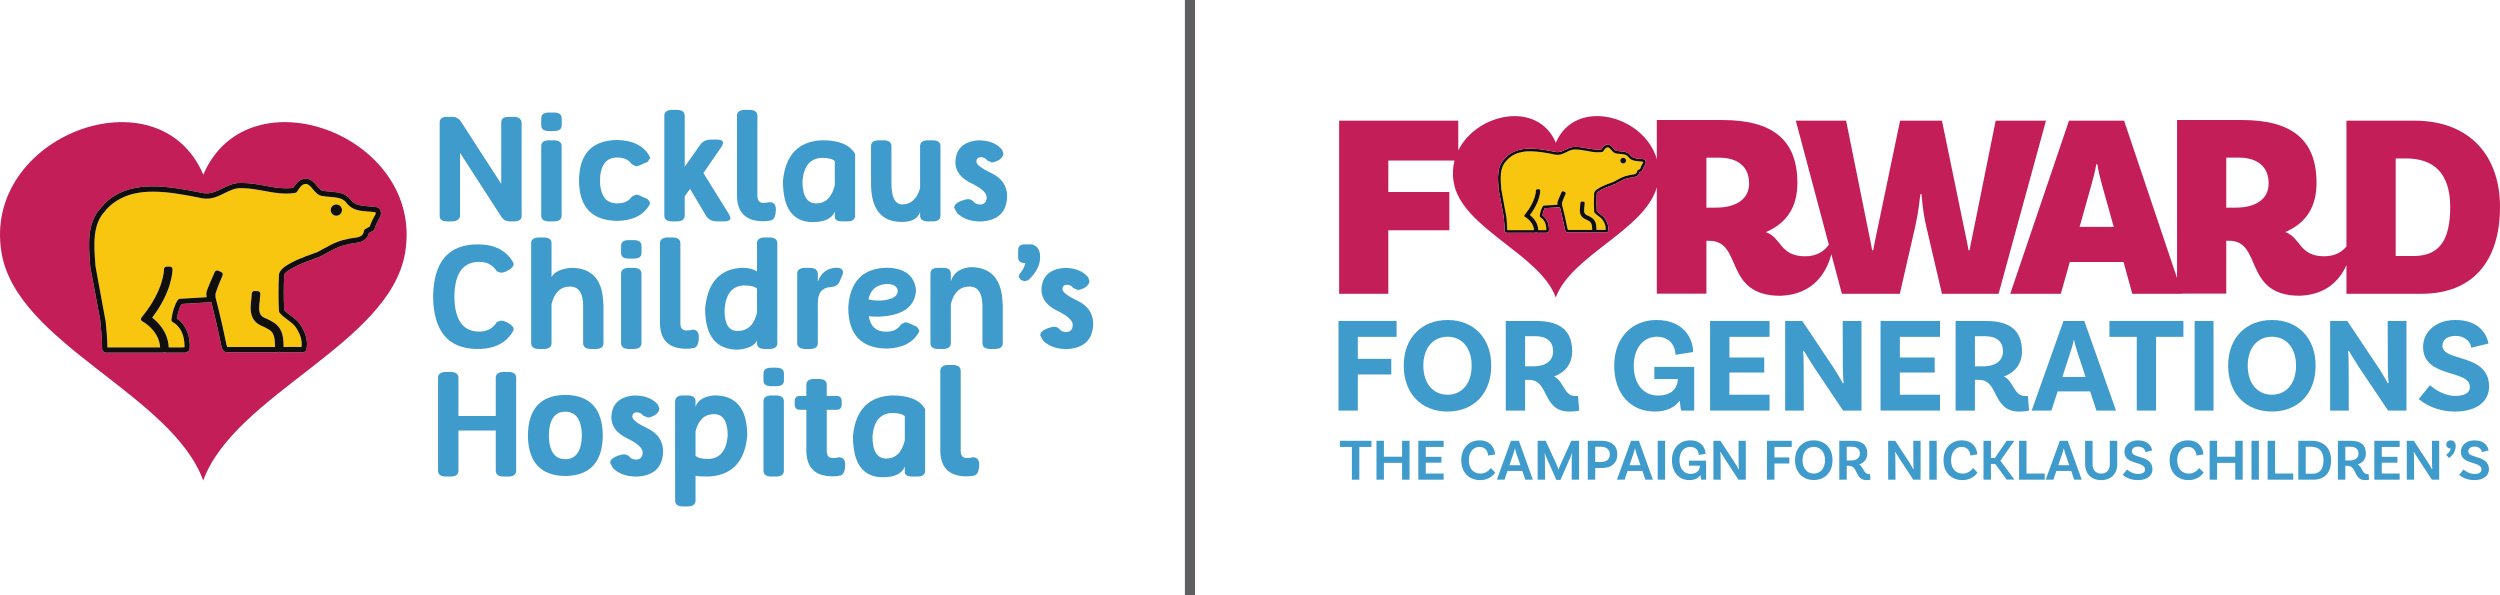 <svg xmlns="http://www.w3.org/2000/svg" fill="none" viewBox="0 0 420 100" height="100" width="420">
<path fill="#3F9BCB" d="M225.094 75.086H227.117V80.587H228.367V75.086H230.4V74.052H225.094V75.086Z"></path>
<path fill="#3F9BCB" d="M235.552 76.726H232.498V74.052H231.249V80.587H232.498V77.76H235.552V80.587H236.801V74.052H235.552V76.726Z"></path>
<path fill="#3F9BCB" d="M238.279 80.587H242.533V79.554H239.528V77.732H242.156V76.744H239.528V75.086H242.533V74.052H238.279V80.587Z"></path>
<path fill="#3F9BCB" d="M248.738 79.563C247.717 79.563 246.764 78.919 246.764 77.315C246.764 75.901 247.558 75.077 248.56 75.077C249.601 75.077 249.988 75.911 249.988 76.527L251.158 76.346C251.148 75.358 250.463 73.98 248.54 73.98C246.764 73.98 245.495 75.294 245.495 77.315C245.495 79.4 246.794 80.66 248.708 80.66C250.167 80.66 250.94 79.763 251.208 79.391L250.463 78.629C250.167 79.019 249.581 79.563 248.738 79.563Z"></path>
<path fill="#3F9BCB" d="M253.584 78.158L254.289 76.092C254.358 75.883 254.437 75.612 254.486 75.358H254.516C254.576 75.612 254.645 75.884 254.714 76.083L255.429 78.158H253.584ZM253.842 74.052L251.472 80.587H252.761L253.257 79.119H255.756L256.252 80.587H257.521L255.171 74.052H253.842Z"></path>
<path fill="#3F9BCB" d="M262.281 77.787C262.113 78.158 261.884 78.702 261.845 78.865H261.815C261.765 78.702 261.558 78.158 261.389 77.787L259.673 74.053H258.325V80.587H259.564L259.544 76.962C259.544 76.672 259.515 76.21 259.504 76.165L259.544 76.137C259.554 76.192 259.624 76.491 259.752 76.754L261.468 80.615H262.162L263.839 76.799C263.918 76.627 264.037 76.228 264.057 76.137L264.106 76.165C264.087 76.21 264.057 76.672 264.057 76.962L264.047 80.587H265.286V74.053H263.978L262.281 77.787Z"></path>
<path fill="#3F9BCB" d="M268.951 77.615H267.999V75.049H268.902C269.913 75.049 270.449 75.539 270.449 76.327C270.449 77.161 269.903 77.615 268.951 77.615ZM269.021 74.052H266.75V80.587H267.999V78.621H269.179C270.687 78.621 271.708 77.832 271.708 76.327C271.708 74.832 270.707 74.052 269.021 74.052Z"></path>
<path fill="#3F9BCB" d="M273.756 78.158L274.46 76.092C274.53 75.883 274.609 75.612 274.659 75.358H274.688C274.748 75.612 274.817 75.884 274.887 76.083L275.6 78.158H273.756ZM274.013 74.052L271.644 80.587H272.933L273.429 79.119H275.928L276.423 80.587H277.692L275.342 74.052H274.013Z"></path>
<path fill="#3F9BCB" d="M278.497 80.587H279.736V74.052H278.497V80.587Z"></path>
<path fill="#3F9BCB" d="M283.746 78.231H285.581C285.581 79.019 285.056 79.609 284.024 79.609C282.864 79.609 282.15 78.684 282.15 77.315C282.15 75.892 282.954 75.077 283.945 75.077C284.986 75.077 285.383 75.811 285.383 76.427L286.534 76.255C286.534 75.304 285.848 73.98 283.925 73.98C282.16 73.98 280.89 75.294 280.89 77.315C280.89 79.336 282.06 80.66 283.816 80.66C284.679 80.66 285.314 80.361 285.69 79.799C285.73 80.225 285.779 80.505 285.799 80.587H286.622V77.388H283.746V78.231Z"></path>
<path fill="#3F9BCB" d="M292.085 77.605C292.085 78.149 292.115 78.647 292.135 78.81L292.075 78.847C291.986 78.657 291.719 78.167 291.362 77.615L289.031 74.052H287.851V80.587H289.081L289.061 77.134C289.061 76.608 289.042 76.092 289.012 75.956L289.061 75.919C289.19 76.137 289.537 76.735 289.805 77.143L292.065 80.587H293.295V74.052H292.075L292.085 77.605Z"></path>
<path fill="#3F9BCB" d="M296.857 80.587H298.107V77.868H300.606V76.844H298.107V75.086H301.012V74.052H296.857V80.587Z"></path>
<path fill="#3F9BCB" d="M304.709 79.563C303.618 79.563 302.826 78.72 302.826 77.315C302.826 75.91 303.618 75.077 304.709 75.077C305.81 75.077 306.603 75.91 306.603 77.315C306.603 78.72 305.81 79.563 304.709 79.563ZM304.709 73.98C302.875 73.98 301.566 75.267 301.566 77.315C301.566 79.354 302.875 80.641 304.709 80.641C306.564 80.641 307.862 79.354 307.862 77.315C307.862 75.267 306.564 73.98 304.709 73.98Z"></path>
<path fill="#3F9BCB" d="M310.984 77.36H310.251V75.049H311.083C311.966 75.049 312.462 75.449 312.462 76.21C312.462 76.953 311.846 77.36 310.984 77.36ZM313.96 79.654C313.096 79.654 313.086 78.421 312.333 78.04C313.185 77.732 313.701 77.116 313.701 76.201C313.701 74.705 312.799 74.052 311.153 74.052H309.001V80.587H310.251V78.258H310.627C312.174 78.258 311.629 80.66 313.572 80.66C313.979 80.66 314.237 80.587 314.237 80.587L314.158 79.635C314.158 79.635 314.069 79.654 313.96 79.654Z"></path>
<path fill="#3F9BCB" d="M321.447 77.605C321.447 78.149 321.477 78.647 321.496 78.81L321.437 78.847C321.348 78.657 321.081 78.167 320.723 77.615L318.393 74.052H317.213V80.587H318.443L318.423 77.134C318.423 76.608 318.403 76.092 318.373 75.956L318.423 75.919C318.552 76.137 318.899 76.735 319.166 77.143L321.427 80.587H322.657V74.052H321.437L321.447 77.605Z"></path>
<path fill="#3F9BCB" d="M324.127 80.587H325.367V74.052H324.127V80.587Z"></path>
<path fill="#3F9BCB" d="M329.754 79.563C328.733 79.563 327.781 78.919 327.781 77.315C327.781 75.901 328.574 75.077 329.576 75.077C330.617 75.077 331.004 75.911 331.004 76.527L332.174 76.346C332.164 75.358 331.48 73.98 329.556 73.98C327.781 73.98 326.512 75.294 326.512 77.315C326.512 79.4 327.811 80.66 329.725 80.66C331.182 80.66 331.955 79.763 332.223 79.391L331.48 78.629C331.182 79.019 330.597 79.563 329.754 79.563Z"></path>
<path fill="#3F9BCB" d="M338.416 74.052H337.118L335.134 76.944H334.48V74.052H333.23V80.587H334.48V77.941H335.203L337.118 80.578H338.436L336.066 77.397L338.416 74.052Z"></path>
<path fill="#3F9BCB" d="M340.453 74.052H339.205V80.587H343.51V79.554H340.453V74.052Z"></path>
<path fill="#3F9BCB" d="M345.794 78.158L346.501 76.092C346.569 75.883 346.647 75.612 346.698 75.358H346.728C346.786 75.612 346.857 75.884 346.925 76.083L347.638 78.158H345.794ZM346.052 74.052L343.682 80.587H344.973L345.469 79.119H347.967L348.463 80.587H349.733L347.38 74.052H346.052Z"></path>
<path fill="#3F9BCB" d="M354.445 78.022C354.445 79.001 353.852 79.563 353.009 79.563C352.147 79.563 351.553 79.001 351.553 78.013V74.052H350.303V78.022C350.303 79.618 351.383 80.66 353.009 80.66C354.605 80.66 355.695 79.618 355.695 78.022V74.052H354.445V78.022Z"></path>
<path fill="#3F9BCB" d="M358.153 75.838C358.153 75.34 358.561 75.032 359.212 75.032C360.047 75.032 360.404 75.585 360.434 75.947L361.565 75.666C361.436 75.032 360.941 73.98 359.185 73.98C357.817 73.98 356.903 74.805 356.903 75.893C356.903 78.168 360.363 77.424 360.363 78.874C360.363 79.336 359.956 79.626 359.202 79.626C358.302 79.626 357.637 79.128 357.348 78.874L356.604 79.781C356.981 80.107 357.874 80.66 359.175 80.66C360.75 80.66 361.612 79.88 361.612 78.856C361.612 76.409 358.153 77.089 358.153 75.838Z"></path>
<path fill="#3F9BCB" d="M367.744 79.563C366.722 79.563 365.772 78.919 365.772 77.315C365.772 75.901 366.563 75.077 367.564 75.077C368.606 75.077 368.994 75.911 368.994 76.527L370.165 76.346C370.155 75.358 369.469 73.98 367.547 73.98C365.772 73.98 364.502 75.294 364.502 77.315C364.502 79.4 365.802 80.66 367.714 80.66C369.174 80.66 369.944 79.763 370.213 79.391L369.469 78.629C369.174 79.019 368.586 79.563 367.744 79.563Z"></path>
<path fill="#3F9BCB" d="M375.522 76.726H372.471V74.052H371.221V80.587H372.471V77.76H375.522V80.587H376.772V74.052H375.522V76.726Z"></path>
<path fill="#3F9BCB" d="M378.253 80.587H379.492V74.052H378.253V80.587Z"></path>
<path fill="#3F9BCB" d="M382.211 74.052H380.962V80.587H385.267V79.554H382.211V74.052Z"></path>
<path fill="#3F9BCB" d="M388.503 79.59H387.365V75.049H388.187C389.576 75.049 390.35 75.793 390.35 77.315C390.35 78.919 389.606 79.59 388.503 79.59ZM388.316 74.052H386.115V80.587H388.624C390.479 80.587 391.619 79.499 391.619 77.315C391.619 75.321 390.438 74.052 388.316 74.052Z"></path>
<path fill="#3F9BCB" d="M394.75 77.36H394.016V75.049H394.849C395.731 75.049 396.227 75.449 396.227 76.21C396.227 76.953 395.612 77.36 394.75 77.36ZM397.724 79.654C396.862 79.654 396.851 78.421 396.098 78.04C396.954 77.732 397.466 77.116 397.466 76.201C397.466 74.705 396.566 74.052 394.92 74.052H392.767V80.587H394.016V78.258H394.393C395.942 78.258 395.395 80.66 397.34 80.66C397.744 80.66 398.002 80.587 398.002 80.587L397.924 79.635C397.924 79.635 397.836 79.654 397.724 79.654Z"></path>
<path fill="#3F9BCB" d="M398.888 80.587H403.143V79.554H400.138V77.732H402.766V76.744H400.138V75.086H403.143V74.052H398.888V80.587Z"></path>
<path fill="#3F9BCB" d="M408.575 77.605C408.575 78.149 408.603 78.647 408.623 78.81L408.565 78.847C408.474 78.657 408.209 78.167 407.848 77.615L405.519 74.052H404.342V80.587H405.571L405.55 77.134C405.55 76.608 405.53 76.092 405.499 75.956L405.55 75.919C405.679 76.137 406.026 76.735 406.293 77.143L408.555 80.587H409.784V74.052H408.565L408.575 77.605Z"></path>
<path fill="#3F9BCB" d="M411.719 73.98C411.264 73.98 410.975 74.261 410.975 74.678C410.975 75.077 411.295 75.349 411.709 75.349C411.709 75.92 410.965 76.382 410.965 76.382L411.403 76.935C411.403 76.935 412.554 76.346 412.554 74.905C412.554 74.288 412.167 73.98 411.719 73.98Z"></path>
<path fill="#3F9BCB" d="M414.676 75.838C414.676 75.34 415.084 75.032 415.739 75.032C416.571 75.032 416.927 75.585 416.958 75.947L418.088 75.666C417.96 75.032 417.464 73.98 415.708 73.98C414.34 73.98 413.427 74.805 413.427 75.893C413.427 78.168 416.89 77.424 416.89 78.874C416.89 79.336 416.483 79.626 415.729 79.626C414.826 79.626 414.163 79.128 413.875 78.874L413.131 79.781C413.508 80.107 414.401 80.66 415.698 80.66C417.277 80.66 418.139 79.88 418.139 78.856C418.139 76.409 414.676 77.089 414.676 75.838Z"></path>
<path fill="#3F9BCB" d="M228.113 62.914H233.735V60.286H228.113V56.589H234.626V53.924H224.867V68.977H228.113V62.914Z"></path>
<path fill="#3F9BCB" d="M243.191 66.313C240.836 66.313 239.122 64.509 239.122 61.428C239.122 58.374 240.836 56.57 243.191 56.57C245.544 56.57 247.236 58.374 247.236 61.428C247.236 64.509 245.544 66.313 243.191 66.313ZM250.527 61.428C250.527 56.724 247.51 53.761 243.191 53.761C238.871 53.761 235.831 56.724 235.831 61.428C235.831 66.177 238.871 69.141 243.191 69.141C247.51 69.141 250.527 66.177 250.527 61.428Z"></path>
<path fill="#3F9BCB" d="M257.653 61.545H256.213V56.479H257.905C259.825 56.479 260.921 57.341 260.921 59.035C260.921 60.649 259.596 61.545 257.653 61.545ZM264.647 66.539C262.75 66.539 262.704 64.002 261.082 63.25C263.002 62.525 264.122 61.11 264.122 59.008C264.122 55.473 262.019 53.924 258.087 53.924H252.968V68.977H256.213V63.82H256.899C260.305 63.82 259.048 69.141 263.642 69.141C264.716 69.141 265.31 68.977 265.31 68.977L265.104 66.494C265.104 66.494 264.899 66.539 264.647 66.539Z"></path>
<path fill="#3F9BCB" d="M282.203 67.309C282.271 68.225 282.385 68.823 282.431 68.977H284.626V61.636H277.928V63.684H281.882C281.814 65.352 280.694 66.448 278.546 66.448C276.031 66.448 274.477 64.437 274.477 61.446C274.477 58.374 276.191 56.57 278.34 56.57C280.603 56.57 281.471 58.21 281.471 59.606L284.442 59.144C284.442 56.842 282.819 53.761 278.294 53.761C274.158 53.761 271.186 56.752 271.186 61.446C271.186 66.132 273.929 69.141 277.997 69.141C279.917 69.141 281.334 68.479 282.203 67.309Z"></path>
<path fill="#3F9BCB" d="M297.284 56.589V53.924H287.296V68.977H297.284V66.313H290.541V62.588H296.392V60.059H290.541V56.589H297.284Z"></path>
<path fill="#3F9BCB" d="M307.883 61.546L302.787 53.924H299.907V68.977H303.038L303.015 61.7C303.015 60.495 302.993 59.326 302.901 58.99L303.038 58.917C303.404 59.507 304.181 60.812 304.775 61.727L309.643 68.977H312.729V53.924H309.574L309.597 61.519C309.597 62.77 309.666 63.911 309.735 64.328L309.597 64.392C309.347 63.939 308.66 62.706 307.883 61.546Z"></path>
<path fill="#3F9BCB" d="M315.933 68.977H325.921V66.313H319.178V62.588H325.029V60.059H319.178V56.589H325.921V53.924H315.933V68.977Z"></path>
<path fill="#3F9BCB" d="M331.789 61.545V56.479H333.48C335.4 56.479 336.497 57.341 336.497 59.035C336.497 60.649 335.171 61.545 333.229 61.545H331.789ZM339.217 69.141C340.291 69.141 340.885 68.977 340.885 68.977L340.681 66.494C340.681 66.494 340.474 66.539 340.223 66.539C338.326 66.539 338.279 64.002 336.657 63.25C338.577 62.525 339.696 61.11 339.696 59.008C339.696 55.473 337.594 53.924 333.663 53.924H328.543V68.977H331.789V63.82H332.475C335.88 63.82 334.623 69.141 339.217 69.141Z"></path>
<path fill="#3F9BCB" d="M348.381 57.142H348.449C348.565 57.713 348.748 58.374 348.908 58.855L350.371 63.322H346.483L347.923 58.872C348.083 58.374 348.29 57.713 348.381 57.142ZM341.319 68.977H344.633L345.685 65.76H351.149L352.197 68.977H355.491L350.164 53.924H346.667L341.319 68.977Z"></path>
<path fill="#3F9BCB" d="M366.814 53.924H354.381V56.589H358.975V68.977H362.221V56.589H366.814V53.924Z"></path>
<path fill="#3F9BCB" d="M371.873 68.977V53.924H368.698V68.977H371.873Z"></path>
<path fill="#3F9BCB" d="M385.733 61.428C385.733 64.509 384.041 66.313 381.685 66.313C379.332 66.313 377.617 64.509 377.617 61.428C377.617 58.374 379.332 56.57 381.685 56.57C384.041 56.57 385.733 58.374 385.733 61.428ZM374.328 61.428C374.328 66.177 377.366 69.141 381.685 69.141C386.008 69.141 389.022 66.177 389.022 61.428C389.022 56.724 386.008 53.761 381.685 53.761C377.366 53.761 374.328 56.724 374.328 61.428Z"></path>
<path fill="#3F9BCB" d="M401.153 61.519C401.153 62.77 401.221 63.911 401.293 64.328L401.153 64.392C400.902 63.939 400.216 62.706 399.438 61.546L394.342 53.924H391.463V68.977H394.594L394.574 61.7C394.574 60.495 394.549 59.326 394.457 58.99L394.594 58.917C394.96 59.507 395.737 60.812 396.332 61.727L401.201 68.977H404.287V53.924H401.133L401.153 61.519Z"></path>
<path fill="#3F9BCB" d="M410.324 58.093C410.324 57.069 411.169 56.434 412.54 56.434C414.3 56.434 415.101 57.621 415.168 58.419L418.071 57.712C417.729 56.09 416.493 53.761 412.473 53.761C409.227 53.761 407.078 55.745 407.078 58.283C407.078 63.594 414.941 61.999 414.941 65.008C414.941 65.941 414.14 66.512 412.517 66.512C410.552 66.512 408.952 65.352 408.242 64.709L406.348 67.038C407.193 67.772 409.295 69.141 412.425 69.141C416.266 69.141 418.163 67.291 418.163 64.944C418.163 59.28 410.324 60.839 410.324 58.093Z"></path>
<path fill="#F8C60E" d="M272.695 27.461C272.429 27.461 272.214 27.252 272.214 26.98C272.214 26.717 272.429 26.509 272.695 26.509C272.96 26.509 273.176 26.717 273.176 26.98C273.176 27.252 272.96 27.461 272.695 27.461ZM276.029 27.18C275.829 27.144 275.616 27.125 275.39 27.107C274.737 27.052 273.994 26.998 273.537 26.337C273.375 26.137 273.166 26.029 272.929 25.965C272.692 25.902 272.428 25.884 272.154 25.857C271.961 25.847 271.766 25.829 271.579 25.802C271.41 25.784 271.272 25.721 271.148 25.639C270.967 25.521 270.819 25.349 270.687 25.195C270.493 24.96 270.352 24.805 270.171 24.769C270.111 24.76 270.047 24.76 269.974 24.778C269.754 24.823 269.605 25.041 269.446 25.277C269.409 25.331 269.372 25.385 269.334 25.439C269.3 25.485 269.247 25.512 269.188 25.521C268.944 25.566 268.697 25.585 268.435 25.585H268.434C267.788 25.585 267.162 25.467 266.556 25.349C265.955 25.24 265.333 25.122 264.698 25.122H264.654C264.111 25.086 263.664 25.313 263.187 25.549C262.781 25.748 262.363 25.956 261.874 26.002C261.712 26.02 261.542 26.02 261.362 25.992L260.991 25.92C259.78 25.685 258.407 25.422 257.096 25.422C256.866 25.422 256.642 25.421 256.427 25.439C254.921 25.566 253.8 26.101 253.011 27.089C251.944 28.213 252.078 29.971 252.196 31.53L252.213 31.757L253.077 36.46C253.149 37.194 253.217 37.892 253.225 38.662H257.707C257.642 37.475 256.682 36.76 256.406 36.569C256.367 36.542 256.342 36.533 256.335 36.524L256.191 36.442C256.133 36.414 256.092 36.361 256.08 36.288C256.068 36.225 256.085 36.161 256.128 36.107L256.234 35.98C258.017 33.769 258.034 32.083 258.034 32.019C258.033 31.892 258.131 31.793 258.253 31.793L258.532 31.784C258.589 31.784 258.651 31.811 258.695 31.847C258.737 31.892 258.762 31.947 258.762 32.01C258.762 32.218 258.712 33.904 257.037 36.124C257.231 36.279 257.469 36.496 257.694 36.768C258.069 37.221 258.406 37.855 258.438 38.662H259.778C259.796 38.109 259.704 37.031 258.778 36.505C258.698 36.46 258.656 36.379 258.667 36.288C258.756 35.608 258.933 35.064 259.207 34.629C259.244 34.575 259.31 34.53 259.383 34.53L261.664 34.394C261.64 34.258 261.628 34.122 261.645 34.004C261.659 33.886 261.752 33.596 262.326 32.31L262.354 32.255C262.377 32.201 262.422 32.155 262.479 32.137C262.527 32.119 262.58 32.119 262.629 32.137C262.636 32.137 262.643 32.137 262.65 32.137L262.907 32.255C262.962 32.273 263.005 32.318 263.025 32.373C263.047 32.436 263.044 32.49 263.021 32.545C262.698 33.261 262.438 33.995 262.421 34.094C262.408 34.194 262.41 34.412 262.458 34.548C262.564 34.901 263.1 37.131 263.355 38.454C263.372 38.49 263.384 38.527 263.397 38.563C263.403 38.581 263.41 38.608 263.418 38.626H267.48C267.482 37.91 267.382 37.666 267.349 37.611C267.337 37.593 267.323 37.556 267.318 37.529C267.205 37.221 266.798 37.04 266.403 36.859C266.401 36.859 266.271 36.796 266.25 36.786C265.262 36.288 265.375 35.309 265.459 34.602L265.503 34.068C265.513 33.95 265.621 33.859 265.736 33.859L266.017 33.868C266.078 33.877 266.136 33.904 266.177 33.949C266.218 33.995 266.238 34.059 266.232 34.113L266.182 34.674C266.146 34.955 266.131 35.146 266.131 35.318C266.131 35.427 266.139 35.518 266.155 35.608C266.203 35.853 266.33 36.016 266.564 36.134L266.704 36.197C267.145 36.397 267.746 36.659 267.989 37.257C268.006 37.276 268.019 37.303 268.026 37.33C268.15 37.611 268.209 38.028 268.211 38.626C268.397 38.617 268.619 38.617 268.839 38.617C269.151 38.617 269.531 38.626 269.732 38.626C269.753 38.472 269.754 38.327 269.738 38.182C269.692 37.747 269.503 37.358 269.323 37.068C269.15 36.76 268.871 36.551 268.577 36.333C268.329 36.152 268.073 35.962 267.865 35.708C267.837 35.672 267.819 35.626 267.817 35.581C267.76 34.575 267.76 33.488 267.817 32.436C267.864 32.219 267.992 32.065 268.132 31.938C268.179 31.892 268.228 31.856 268.275 31.82C268.646 31.557 269.037 31.357 269.435 31.185C269.832 31.004 270.236 30.859 270.634 30.714C270.793 30.66 270.951 30.606 271.108 30.542C271.227 30.479 271.372 30.397 271.516 30.316C272.154 29.962 272.814 29.599 273.547 29.473C273.719 29.409 273.932 29.382 274.135 29.355C274.673 29.282 274.959 29.228 275.04 28.757C275.052 28.693 275.091 28.639 275.148 28.602L275.535 28.376C275.665 28.013 275.829 27.669 276.023 27.352C276.042 27.288 276.049 27.216 276.029 27.18Z"></path>
<path fill="#100F0D" d="M276.023 27.352C275.829 27.669 275.665 28.013 275.535 28.376L275.149 28.602C275.091 28.639 275.052 28.693 275.04 28.757C274.959 29.228 274.674 29.282 274.135 29.355C273.932 29.382 273.719 29.409 273.547 29.473C272.814 29.599 272.154 29.962 271.516 30.316C271.372 30.397 271.227 30.479 271.108 30.542C270.951 30.606 270.793 30.66 270.634 30.714C270.236 30.859 269.832 31.004 269.435 31.185C269.037 31.358 268.646 31.557 268.275 31.82C268.227 31.856 268.178 31.893 268.132 31.938C267.991 32.065 267.864 32.219 267.817 32.436C267.76 33.488 267.76 34.575 267.817 35.581C267.82 35.626 267.837 35.672 267.865 35.708C268.073 35.962 268.329 36.152 268.577 36.333C268.872 36.551 269.151 36.76 269.323 37.068C269.503 37.358 269.692 37.747 269.738 38.182C269.754 38.327 269.753 38.472 269.732 38.626C269.531 38.626 269.151 38.617 268.839 38.617C268.619 38.617 268.397 38.617 268.211 38.626C268.209 38.028 268.15 37.611 268.026 37.33C268.019 37.303 268.006 37.276 267.989 37.257C267.746 36.659 267.145 36.397 266.704 36.197L266.564 36.134C266.33 36.016 266.203 35.853 266.155 35.608C266.139 35.518 266.131 35.427 266.131 35.318C266.131 35.146 266.146 34.955 266.182 34.675L266.232 34.113C266.238 34.059 266.218 33.995 266.177 33.949C266.136 33.904 266.078 33.877 266.017 33.868L265.736 33.859C265.621 33.859 265.513 33.95 265.503 34.068L265.459 34.602C265.375 35.309 265.262 36.288 266.25 36.787C266.271 36.796 266.401 36.859 266.403 36.859C266.798 37.04 267.205 37.221 267.318 37.529C267.323 37.556 267.337 37.593 267.349 37.611C267.382 37.666 267.482 37.91 267.481 38.626H263.418C263.41 38.608 263.403 38.581 263.397 38.563C263.384 38.527 263.372 38.49 263.355 38.454C263.1 37.131 262.564 34.901 262.458 34.548C262.41 34.412 262.408 34.194 262.421 34.095C262.438 33.995 262.698 33.261 263.021 32.545C263.044 32.49 263.047 32.436 263.025 32.373C263.004 32.318 262.962 32.273 262.907 32.255L262.65 32.137C262.643 32.137 262.636 32.137 262.629 32.137C262.58 32.119 262.527 32.119 262.479 32.137C262.422 32.155 262.377 32.201 262.354 32.255L262.327 32.31C261.752 33.597 261.659 33.886 261.645 34.004C261.628 34.122 261.64 34.258 261.664 34.394L259.383 34.53C259.31 34.53 259.245 34.575 259.207 34.629C258.933 35.064 258.756 35.608 258.667 36.288C258.656 36.379 258.699 36.46 258.778 36.505C259.704 37.031 259.796 38.109 259.778 38.662H258.438C258.406 37.856 258.069 37.221 257.694 36.768C257.469 36.496 257.231 36.279 257.037 36.124C258.712 33.904 258.762 32.219 258.762 32.01C258.762 31.947 258.737 31.893 258.695 31.847C258.651 31.811 258.589 31.784 258.532 31.784L258.253 31.793C258.131 31.793 258.033 31.892 258.034 32.019C258.034 32.083 258.016 33.769 256.234 35.98L256.128 36.107C256.086 36.161 256.068 36.225 256.08 36.288C256.092 36.361 256.133 36.415 256.191 36.442L256.335 36.524C256.342 36.533 256.367 36.542 256.406 36.569C256.681 36.76 257.643 37.475 257.708 38.662H253.225C253.217 37.892 253.149 37.194 253.077 36.46L252.213 31.757L252.196 31.53C252.078 29.971 251.944 28.213 253.011 27.089C253.8 26.101 254.921 25.566 256.427 25.439C256.642 25.421 256.865 25.422 257.096 25.422C258.407 25.422 259.78 25.685 260.992 25.92L261.362 25.992C261.542 26.02 261.712 26.02 261.874 26.002C262.363 25.956 262.781 25.748 263.187 25.549C263.663 25.313 264.111 25.086 264.654 25.122H264.698C265.334 25.122 265.955 25.24 266.555 25.349C267.162 25.467 267.789 25.585 268.434 25.585C268.697 25.585 268.944 25.566 269.188 25.521C269.247 25.512 269.3 25.485 269.334 25.439C269.372 25.385 269.408 25.331 269.446 25.277C269.605 25.041 269.754 24.823 269.974 24.778C270.047 24.76 270.111 24.76 270.171 24.769C270.352 24.805 270.493 24.96 270.687 25.195C270.819 25.349 270.967 25.521 271.148 25.639C271.272 25.721 271.41 25.784 271.579 25.802C271.766 25.829 271.961 25.848 272.154 25.857C272.428 25.884 272.692 25.902 272.929 25.966C273.165 26.029 273.375 26.137 273.538 26.337C273.994 26.998 274.737 27.053 275.39 27.107C275.615 27.125 275.829 27.144 276.029 27.18C276.048 27.216 276.043 27.288 276.023 27.352ZM276.283 26.79C276.257 26.772 276.226 26.763 276.193 26.754C275.942 26.699 275.679 26.681 275.425 26.663C274.817 26.618 274.242 26.572 273.897 26.074C273.441 25.512 272.777 25.458 272.191 25.413C272.009 25.404 271.828 25.385 271.631 25.358C271.39 25.34 271.225 25.141 271.033 24.905C270.768 24.588 270.46 24.207 269.874 24.334C269.776 24.361 269.688 24.397 269.608 24.443C269.37 24.588 269.21 24.823 269.074 25.023C269.058 25.05 269.042 25.068 269.024 25.095C268.834 25.123 268.64 25.131 268.434 25.131C267.83 25.131 267.251 25.023 266.637 24.914C266.019 24.796 265.379 24.678 264.688 24.678H264.683C264.531 24.669 264.388 24.679 264.249 24.697C264.141 24.715 264.038 24.733 263.937 24.76C263.884 24.778 263.829 24.787 263.777 24.805C263.499 24.896 263.24 25.023 262.986 25.15C262.768 25.25 262.556 25.358 262.339 25.439C262.122 25.512 261.9 25.566 261.661 25.566C261.584 25.566 261.506 25.558 261.437 25.549L261.078 25.485C260.771 25.421 260.452 25.358 260.127 25.304C259.151 25.122 258.112 24.969 257.096 24.969C256.349 24.969 255.678 25.05 255.079 25.222C254.082 25.503 253.285 26.029 252.673 26.79C251.937 27.56 251.711 28.575 251.674 29.618C251.673 29.627 251.671 29.645 251.671 29.663C251.664 29.871 251.665 30.08 251.672 30.297C251.683 30.723 251.716 31.149 251.747 31.557L251.768 31.82L252.612 36.333L252.629 36.505C252.704 37.267 252.775 37.983 252.775 38.79C252.775 38.835 252.79 38.88 252.817 38.916L252.887 39.016C252.929 39.071 252.998 39.107 253.069 39.107H257.934C257.987 39.107 258.035 39.089 258.073 39.062C258.112 39.089 258.159 39.107 258.213 39.107H259.843C259.885 39.107 259.927 39.097 259.963 39.07L260.118 38.971C260.178 38.935 260.217 38.871 260.221 38.798C260.296 37.665 259.893 36.705 259.134 36.197C259.211 35.708 259.34 35.3 259.529 34.974L261.944 34.82C261.985 34.82 262.024 34.811 262.059 34.793C262.077 34.856 262.099 34.947 262.127 35.055C262.317 35.808 262.708 37.466 262.919 38.563C262.923 38.59 262.931 38.608 262.941 38.626C262.953 38.653 262.96 38.672 262.968 38.699C263.002 38.808 263.063 38.998 263.295 39.062C263.316 39.071 263.336 39.07 263.358 39.07H267.702C267.754 39.07 267.802 39.052 267.841 39.025C267.882 39.061 267.93 39.07 267.986 39.07C268.185 39.07 268.492 39.07 268.799 39.07C268.902 39.07 269.005 39.07 269.103 39.07C269.497 39.07 269.83 39.07 269.846 39.07C269.888 39.07 269.933 39.061 269.971 39.043L270.039 39.007C270.093 38.971 270.132 38.916 270.146 38.862C270.254 38.382 270.195 37.865 269.978 37.357C269.907 37.185 269.817 37.013 269.71 36.841C269.497 36.46 269.164 36.216 268.844 35.98C268.63 35.817 268.425 35.672 268.262 35.482C268.21 34.512 268.212 33.469 268.261 32.499C268.268 32.472 268.284 32.436 268.305 32.409C268.347 32.345 268.412 32.282 268.468 32.237C268.495 32.209 268.522 32.192 268.542 32.174C269.226 31.702 270.02 31.412 270.788 31.14C270.859 31.113 270.94 31.076 271.013 31.049C271.105 31.022 271.19 30.986 271.293 30.95C271.441 30.869 271.587 30.787 271.734 30.705C272.037 30.542 272.345 30.37 272.664 30.225C272.983 30.08 273.313 29.962 273.658 29.899C273.741 29.872 273.838 29.863 273.931 29.853C274.02 29.835 274.104 29.808 274.195 29.799C274.438 29.763 274.711 29.726 274.945 29.618C275.178 29.5 275.372 29.3 275.46 28.938L275.833 28.73C275.88 28.694 275.916 28.657 275.933 28.602C275.996 28.421 276.068 28.24 276.15 28.068C276.231 27.896 276.321 27.723 276.419 27.569C276.42 27.569 276.42 27.569 276.421 27.569C276.428 27.551 276.434 27.542 276.439 27.533C276.5 27.361 276.52 27.135 276.422 26.953C276.39 26.899 276.344 26.844 276.283 26.79Z"></path>
<path fill="#100F0D" d="M272.695 26.509C272.429 26.509 272.214 26.717 272.214 26.98C272.214 27.252 272.429 27.461 272.695 27.461C272.96 27.461 273.176 27.252 273.176 26.98C273.176 26.717 272.96 26.509 272.695 26.509Z"></path>
<path fill="#C31E57" d="M351.329 31.158C351.597 30.143 352.041 28.602 352.174 27.587H352.354C352.486 28.602 352.887 30.143 353.152 31.113L355.111 38.118H349.373L351.329 31.158ZM374.012 26.481H376.134C379.23 26.481 381.132 27.986 381.132 30.814C381.132 33.424 379.006 34.883 375.601 34.883H374.012V26.481ZM402.477 26.617H404.206C408.938 26.617 411.638 29.173 411.638 34.774C411.638 40.81 409.471 43.012 405.445 43.012H402.477V26.617ZM346.216 49.356L347.726 44.018H356.758L358.224 49.356H366.631L366.624 49.329H374.012V40.447H374.498C380.157 40.447 376.796 49.682 386.35 49.682C390.841 49.519 393.083 47.054 394.203 44.535V49.356H406.816C415.532 49.356 420 43.755 420 34.774C420 26.309 415.047 20.273 405.622 20.273H394.203V41.408C393.487 42.278 392.328 43.057 390.472 43.057C386.224 43.057 386.527 39.876 383.916 38.988C387.409 37.493 389.178 34.792 389.178 30.723C389.178 23.436 384.978 20.165 376.663 20.165H365.742V46.71L356.846 20.273H347.594L337.72 49.356H346.216Z"></path>
<path fill="#C31E57" d="M288.281 34.883H286.677V26.491H288.817C291.936 26.491 293.851 27.986 293.851 30.823C293.851 33.424 291.712 34.883 288.281 34.883ZM276.439 27.533C276.434 27.542 276.428 27.551 276.421 27.569C276.42 27.569 276.42 27.569 276.419 27.569C276.321 27.723 276.231 27.895 276.15 28.068C276.069 28.24 275.996 28.421 275.933 28.602C275.916 28.657 275.88 28.694 275.833 28.73L275.46 28.938C275.372 29.3 275.178 29.5 274.945 29.618C274.712 29.726 274.438 29.763 274.195 29.799C274.104 29.808 274.02 29.835 273.931 29.853C273.838 29.862 273.741 29.872 273.658 29.899C273.313 29.962 272.983 30.08 272.665 30.225C272.345 30.37 272.037 30.542 271.734 30.705C271.587 30.787 271.441 30.869 271.293 30.95C271.19 30.986 271.105 31.022 271.013 31.049C270.94 31.076 270.859 31.113 270.788 31.14C270.02 31.412 269.226 31.702 268.542 32.174C268.522 32.192 268.495 32.209 268.468 32.237C268.412 32.282 268.347 32.345 268.305 32.409C268.284 32.436 268.268 32.472 268.261 32.499C268.212 33.469 268.21 34.512 268.262 35.482C268.426 35.672 268.63 35.817 268.844 35.98C269.164 36.216 269.498 36.46 269.71 36.841C269.817 37.013 269.907 37.185 269.979 37.357C270.196 37.865 270.255 38.381 270.146 38.862C270.132 38.916 270.093 38.971 270.039 39.007L269.971 39.043C269.933 39.061 269.888 39.07 269.846 39.07C269.83 39.07 269.498 39.07 269.104 39.07C269.005 39.07 268.902 39.07 268.799 39.07C268.492 39.07 268.185 39.07 267.986 39.07H267.985C267.93 39.07 267.882 39.061 267.841 39.025C267.802 39.052 267.754 39.07 267.702 39.07H263.358C263.336 39.07 263.315 39.071 263.295 39.061C263.064 38.998 263.002 38.808 262.968 38.699C262.96 38.672 262.953 38.653 262.941 38.626C262.931 38.608 262.923 38.59 262.919 38.563C262.707 37.466 262.317 35.808 262.127 35.055C262.1 34.947 262.077 34.856 262.059 34.793C262.024 34.811 261.985 34.82 261.944 34.82L259.529 34.974C259.34 35.3 259.211 35.708 259.134 36.197C259.893 36.705 260.296 37.665 260.222 38.798C260.217 38.87 260.178 38.934 260.118 38.971L259.963 39.07C259.927 39.097 259.885 39.107 259.843 39.107H258.212C258.159 39.107 258.112 39.089 258.073 39.061C258.035 39.089 257.986 39.107 257.934 39.107H253.07C252.998 39.107 252.929 39.071 252.887 39.016L252.817 38.916C252.79 38.88 252.775 38.835 252.775 38.789C252.775 37.983 252.705 37.267 252.629 36.505L252.612 36.333L251.768 31.82L251.747 31.557C251.716 31.149 251.683 30.723 251.672 30.297C251.665 30.08 251.664 29.871 251.671 29.663C251.672 29.645 251.673 29.627 251.674 29.618C251.712 28.575 251.938 27.56 252.673 26.79C253.286 26.028 254.082 25.503 255.079 25.222C255.678 25.05 256.349 24.969 257.096 24.969C258.112 24.969 259.151 25.122 260.127 25.303C260.452 25.358 260.771 25.421 261.078 25.485L261.437 25.549C261.506 25.558 261.584 25.566 261.661 25.566C261.9 25.566 262.122 25.512 262.339 25.439C262.556 25.358 262.769 25.25 262.986 25.15C263.24 25.023 263.499 24.896 263.777 24.805C263.829 24.787 263.884 24.778 263.937 24.76C264.038 24.733 264.141 24.715 264.249 24.697C264.388 24.679 264.531 24.669 264.683 24.678H264.688C265.379 24.678 266.019 24.796 266.637 24.914C267.251 25.023 267.83 25.131 268.435 25.131C268.64 25.131 268.835 25.122 269.025 25.095C269.042 25.068 269.058 25.05 269.075 25.022C269.21 24.823 269.37 24.587 269.608 24.442C269.688 24.397 269.776 24.361 269.874 24.334C270.461 24.207 270.768 24.588 271.033 24.905C271.225 25.14 271.39 25.34 271.631 25.358C271.828 25.385 272.009 25.404 272.191 25.413C272.777 25.458 273.442 25.512 273.897 26.074C274.242 26.572 274.817 26.618 275.425 26.663C275.679 26.681 275.942 26.699 276.193 26.754C276.227 26.763 276.257 26.771 276.283 26.79C276.344 26.844 276.39 26.899 276.423 26.953C276.52 27.134 276.5 27.361 276.439 27.533ZM343.723 20.274H335.275L331.602 38.472C331.293 39.931 330.983 41.472 330.894 42.043H330.717C330.629 41.472 330.32 39.931 330.009 38.518L326.249 20.274H319.215L315.41 38.518C315.1 39.931 314.79 41.517 314.702 42.043H314.525C314.436 41.517 314.127 39.931 313.817 38.472L310.145 20.274H301.695L307.243 41.109C306.547 42.097 305.341 43.058 303.262 43.058C298.985 43.058 299.287 39.877 296.658 38.998C300.179 37.493 301.96 34.792 301.96 30.732C301.96 23.436 297.728 20.165 289.351 20.165H278.345V26.744C276.26 19.367 264.643 16.286 261.382 23.98C258.35 16.829 248.09 18.996 244.99 25.267V20.274H224.975V49.356H233.238V38.69H243.488V32.255H233.238V26.971H244.354C244.067 28.113 243.999 29.346 244.226 30.651C245.558 38.372 258.684 42.641 261.373 49.973C263.963 42.904 276.267 38.681 278.345 31.476V49.339H286.677V40.457H287.167C292.871 40.457 289.485 49.692 299.109 49.692C304.744 49.483 306.869 45.713 307.667 42.714L309.437 49.356H319.17L321.736 38.164C322.356 35.39 322.444 33.895 322.621 32.617H322.798C322.975 33.895 322.975 35.345 323.639 38.164L326.249 49.356H335.761L343.723 20.274Z"></path>
<path fill="#5E6061" d="M199.063 100H200.761V0H199.063V100Z"></path>
<path fill="#3F9BCB" d="M86.25 19.629H85.494C84.635 19.629 84.207 19.929 84.207 20.545V30.895L77.401 20.373C77.038 19.874 76.573 19.629 76.006 19.629H75.064C74.289 19.629 73.887 19.929 73.865 20.545V36.278C73.865 36.895 74.292 37.194 75.151 37.194H75.903C76.72 37.194 77.183 36.894 77.292 36.305V25.684L84.245 36.45C84.574 36.949 85.062 37.194 85.705 37.194H86.36C87.207 37.194 87.634 36.895 87.634 36.287V20.536C87.525 19.928 87.063 19.629 86.25 19.629Z"></path>
<path fill="#3F9BCB" d="M92.224 22.014H93.052C93.931 22.014 94.366 21.697 94.366 21.062V19.884C94.366 19.231 93.931 18.905 93.052 18.905H92.224C91.357 18.905 90.926 19.231 90.926 19.884V21.062C90.926 21.697 91.357 22.014 92.224 22.014Z"></path>
<path fill="#3F9BCB" d="M92.262 37.194H93.019C93.866 37.194 94.312 36.895 94.354 36.278V24.478C94.312 23.871 93.866 23.572 93.019 23.572H92.262C91.415 23.572 90.968 23.871 90.926 24.478V36.278C90.968 36.895 91.415 37.194 92.262 37.194Z"></path>
<path fill="#3F9BCB" d="M103.661 37.113C106.274 37.068 108.09 36.17 109.104 34.43L109.218 34.049L108.808 33.451L107.322 32.789L106.827 32.69L106.134 33.052C105.639 33.795 104.814 34.167 103.661 34.167C101.803 34.167 100.849 32.898 100.79 30.352C100.849 27.76 101.803 26.464 103.661 26.464C104.814 26.464 105.639 26.835 106.134 27.578L106.827 27.932L107.322 27.841L108.808 27.18L109.218 26.581L109.104 26.201C108.09 24.46 106.274 23.564 103.661 23.518C99.42 23.591 97.293 25.875 97.278 30.352C97.293 34.774 99.42 37.031 103.661 37.113Z"></path>
<path fill="#3F9BCB" d="M112.939 37.194H113.696C114.543 37.194 114.989 36.895 115.031 36.278V32.989L115.935 31.728L118.743 36.469C119.181 36.949 119.748 37.194 120.452 37.194H121.701C122.373 37.194 122.714 36.985 122.714 36.569L122.529 36.088L118.174 29.073L121.281 24.551L121.477 24.052C121.477 23.645 121.14 23.445 120.464 23.445H119.461C118.75 23.445 118.183 23.681 117.755 24.152L115.031 28.022V19.376C114.989 18.769 114.543 18.46 113.696 18.46H112.939C112.092 18.46 111.645 18.769 111.604 19.376V36.278C111.645 36.895 112.092 37.194 112.939 37.194Z"></path>
<path fill="#3F9BCB" d="M128.242 37.166C128.711 37.166 129.139 37.121 129.517 37.031C130.036 36.913 130.312 36.315 130.346 35.255V35.191C130.346 34.366 129.983 33.958 129.257 33.958L129.022 34.004C128.889 34.058 128.636 34.085 128.254 34.085C127.577 34.085 127.24 33.677 127.24 32.871V19.376C127.198 18.769 126.752 18.461 125.905 18.461H125.148C124.301 18.461 123.854 18.769 123.813 19.376V32.998C123.896 35.78 125.372 37.166 128.242 37.166Z"></path>
<path fill="#3F9BCB" d="M140.246 31.113C139.758 33.143 138.718 34.158 137.129 34.167C135.585 34.167 134.814 32.926 134.814 30.433C135.029 27.896 136.115 26.59 138.079 26.518C139.183 26.518 139.906 26.708 140.246 27.071V31.113ZM143.659 36.279V25.875C142.804 24.334 140.961 23.564 138.142 23.564C134.14 23.727 131.939 26.01 131.534 30.424C131.534 35.019 133.213 37.312 136.569 37.312C138.566 37.294 139.793 36.705 140.246 35.527V36.515C140.288 36.968 140.727 37.194 141.571 37.194H142.334C143.186 37.194 143.628 36.886 143.659 36.279Z"></path>
<path fill="#3F9BCB" d="M158.001 36.279V24.478C157.958 23.871 157.516 23.572 156.675 23.572H155.908C155.061 23.572 154.614 23.871 154.572 24.478V31.62C154.047 33.406 153.06 34.312 151.615 34.348C150.378 34.348 149.76 33.161 149.76 30.786V24.478C149.719 23.871 149.273 23.572 148.425 23.572H147.669C146.818 23.572 146.375 23.871 146.334 24.478V30.832C146.334 35.136 148.058 37.285 151.505 37.285C153.195 37.285 154.217 36.723 154.572 35.617V36.279C154.614 36.895 155.061 37.194 155.908 37.194H156.675C157.516 37.194 157.958 36.895 158.001 36.279Z"></path>
<path fill="#3F9BCB" d="M166.594 29.11C164.891 28.303 164.036 27.642 164.029 27.134C164.044 26.681 164.29 26.436 164.759 26.4C165.221 26.4 165.58 26.581 165.833 26.944L166.613 27.288C166.912 27.288 167.339 27.134 167.899 26.844C168.345 26.49 168.568 26.137 168.568 25.765L168.334 25.14C167.476 24.098 166.148 23.572 164.35 23.572C161.842 23.78 160.561 25.022 160.503 27.297C160.534 28.774 161.416 29.935 163.144 30.768C164.872 31.602 165.743 32.391 165.762 33.125C165.762 33.877 165.418 34.293 164.732 34.357C164.165 34.357 163.749 34.176 163.484 33.805C163.254 33.578 162.966 33.46 162.618 33.46C162.304 33.46 161.82 33.605 161.158 33.886C160.59 34.149 160.303 34.493 160.303 34.91L160.798 35.807C161.763 36.74 163.087 37.212 164.771 37.212C167.657 37.067 169.132 35.644 169.201 32.944C169.167 31.195 168.3 29.925 166.594 29.11Z"></path>
<path fill="#3F9BCB" d="M80.521 43.992C81.83 43.992 82.817 44.526 83.476 45.595L84.156 45.822C84.485 45.822 84.879 45.695 85.333 45.442C85.968 45.088 86.286 44.734 86.286 44.372L86.248 44.145C85.109 42.088 83.112 41.055 80.26 41.055C75.334 41.055 72.837 43.983 72.762 49.837C72.837 55.701 75.334 58.628 80.26 58.628C83.112 58.628 85.109 57.595 86.248 55.538L86.286 55.32C86.286 54.958 85.968 54.595 85.333 54.242C84.879 53.997 84.485 53.87 84.156 53.87L83.476 54.097C82.817 55.166 81.83 55.71 80.521 55.71C77.774 55.71 76.378 53.752 76.337 49.837C76.378 45.94 77.774 43.992 80.521 43.992Z"></path>
<path fill="#3F9BCB" d="M95.951 44.998C94.203 45.161 93.106 45.677 92.659 46.547V40.81C92.618 40.194 92.171 39.895 91.324 39.895H90.567C89.719 39.895 89.273 40.194 89.232 40.81V57.713C89.273 58.32 89.719 58.628 90.567 58.628H91.324C92.171 58.628 92.618 58.32 92.659 57.713V51.078C93.147 49.13 94.18 48.151 95.766 48.142C97.232 48.142 97.967 49.239 97.967 51.432V57.713C98.008 58.32 98.451 58.628 99.29 58.628H100.059C100.906 58.628 101.349 58.32 101.382 57.713V51.097H101.356C101.281 47.028 99.48 44.998 95.951 44.998Z"></path>
<path fill="#3F9BCB" d="M107.778 41.318C107.778 40.666 107.343 40.339 106.466 40.339H105.637C104.771 40.339 104.34 40.666 104.34 41.318V42.496C104.34 43.131 104.771 43.448 105.637 43.448H106.466C107.343 43.448 107.778 43.131 107.778 42.496V41.318Z"></path>
<path fill="#3F9BCB" d="M106.431 45.006H105.675C104.827 45.006 104.381 45.305 104.34 45.913V57.713C104.381 58.32 104.827 58.628 105.675 58.628H106.431C107.279 58.628 107.726 58.32 107.767 57.713V45.913C107.726 45.305 107.279 45.006 106.431 45.006Z"></path>
<path fill="#3F9BCB" d="M116.58 58.464C117.099 58.346 117.375 57.758 117.409 56.688V56.625C117.409 55.8 117.046 55.383 116.32 55.383L116.085 55.437C115.952 55.492 115.695 55.519 115.317 55.519C114.64 55.519 114.303 55.111 114.303 54.304V40.81C114.262 40.203 113.815 39.895 112.968 39.895H112.212C111.364 39.895 110.917 40.203 110.875 40.81V54.431C110.959 57.205 112.434 58.592 115.306 58.592C115.774 58.592 116.198 58.546 116.58 58.464Z"></path>
<path fill="#3F9BCB" d="M127.174 52.547C126.686 54.577 125.608 55.592 123.932 55.601C122.464 55.601 121.73 54.477 121.73 52.23L121.742 51.867C121.957 49.329 123.046 48.024 125.006 47.952C126.114 47.952 126.833 48.133 127.174 48.505V52.547ZM129.266 58.628C130.113 58.628 130.556 58.32 130.59 57.713V40.81C130.556 40.194 130.113 39.895 129.266 39.895H128.498C127.655 39.895 127.215 40.194 127.174 40.81V45.604C126.545 45.197 125.721 44.988 124.699 44.988C120.947 45.161 118.866 47.444 118.461 51.849C118.461 56.453 120.307 58.746 123.992 58.746C125.743 58.573 126.803 58.057 127.174 57.187V57.713C127.215 58.32 127.655 58.628 128.498 58.628H129.266Z"></path>
<path fill="#3F9BCB" d="M136.06 45.006H135.266C134.419 45.006 133.972 45.305 133.931 45.913V57.722C134.014 58.329 134.468 58.628 135.292 58.628H136.06C136.908 58.628 137.355 58.32 137.395 57.713V50.816C137.404 49.157 138.138 48.296 139.598 48.224C140.29 48.16 140.759 47.889 141.009 47.399L141.554 46.131L141.625 45.759C141.625 45.242 141.254 44.979 140.513 44.979C138.989 45.025 137.948 45.804 137.395 47.326V45.985C137.355 45.333 136.908 45.006 136.06 45.006Z"></path>
<path fill="#3F9BCB" d="M148.915 47.707C150.055 47.707 150.694 48.07 150.833 48.804V48.831C150.833 49.538 150.304 50.027 149.249 50.308C148.757 50.435 148.261 50.498 147.765 50.498C147.039 50.498 146.418 50.435 145.907 50.308C146.207 48.704 147.21 47.843 148.915 47.707ZM148.889 58.565C151.507 58.51 153.319 57.622 154.336 55.873L154.446 55.492L154.038 54.894L152.554 54.233L152.059 54.142L151.367 54.495C150.863 55.32 150.036 55.728 148.889 55.728C147.198 55.728 146.222 54.858 145.957 53.127C146.339 53.172 146.899 53.2 147.641 53.2C151.715 53.018 153.8 51.505 153.89 48.659C153.576 46.257 151.949 45.034 149.014 44.979C144.947 45.061 142.779 47.29 142.507 51.677C142.522 56.181 144.652 58.474 148.889 58.565Z"></path>
<path fill="#3F9BCB" d="M163.032 44.88C161.284 45.043 160.187 45.84 159.741 47.254V45.913C159.699 45.305 159.294 45.006 158.526 45.006H157.523C156.76 45.006 156.355 45.305 156.313 45.913V57.713C156.355 58.32 156.802 58.628 157.648 58.628H158.406C159.252 58.628 159.699 58.32 159.741 57.713V51.078C160.229 49.13 161.261 48.151 162.846 48.142C164.314 48.142 165.048 49.239 165.048 51.432V57.713C165.09 58.32 165.532 58.628 166.373 58.628H167.14C167.987 58.628 168.43 58.32 168.464 57.713V51.097H168.438C168.362 46.955 166.561 44.88 163.032 44.88Z"></path>
<path fill="#3F9BCB" d="M173.4 41.055H172.102C171.399 41.055 171.047 41.381 171.047 42.034V43.212C171.047 43.855 171.399 44.182 172.102 44.182H172.25C172.182 44.717 171.857 45.351 171.271 46.076L171.123 46.501L171.494 47.018C171.842 47.163 172.08 47.236 172.212 47.236L172.758 47.063C174.077 45.822 174.736 44.544 174.736 43.248V43.085C174.736 42.007 174.29 41.336 173.4 41.055Z"></path>
<path fill="#3F9BCB" d="M181.053 50.544C179.351 49.737 178.496 49.076 178.489 48.569C178.504 48.106 178.75 47.861 179.219 47.834C179.68 47.834 180.04 48.016 180.294 48.378L181.072 48.714C181.372 48.714 181.799 48.568 182.359 48.269C182.805 47.925 183.029 47.571 183.029 47.2L182.793 46.575C181.935 45.532 180.608 45.006 178.81 45.006C176.302 45.215 175.02 46.447 174.963 48.731C174.993 50.209 175.875 51.36 177.604 52.203C179.332 53.037 180.203 53.825 180.222 54.55C180.222 55.311 179.877 55.728 179.192 55.791C178.625 55.791 178.209 55.601 177.944 55.239C177.713 55.012 177.426 54.894 177.078 54.894C176.764 54.894 176.276 55.039 175.618 55.32C175.05 55.583 174.763 55.927 174.763 56.344L175.258 57.241C176.223 58.175 177.547 58.646 179.231 58.646C182.117 58.501 183.592 57.079 183.66 54.378C183.627 52.629 182.76 51.36 181.053 50.544Z"></path>
<path fill="#3F9BCB" d="M85.382 62.489H84.625C83.778 62.489 83.331 62.797 83.29 63.404V69.893H77.017V63.404C76.976 62.797 76.53 62.489 75.683 62.489H74.926C74.078 62.489 73.632 62.797 73.591 63.404V79.137C73.632 79.753 74.078 80.062 74.926 80.062H75.683C76.53 80.062 76.976 79.753 77.017 79.137V72.331H83.29V79.137C83.331 79.753 83.778 80.062 84.625 80.062H85.382C86.229 80.062 86.675 79.753 86.717 79.137V63.404C86.675 62.797 86.229 62.489 85.382 62.489Z"></path>
<path fill="#3F9BCB" d="M94.972 77.143C93.183 77.143 92.259 75.811 92.203 73.155C92.259 70.5 93.183 69.168 94.972 69.168C96.768 69.168 97.699 70.5 97.756 73.155C97.699 75.811 96.768 77.143 94.972 77.143ZM94.972 66.34C90.833 66.395 88.737 68.66 88.688 73.155C88.737 77.65 90.833 79.916 94.972 79.971C99.121 79.916 101.221 77.65 101.27 73.155C101.221 68.66 99.121 66.395 94.972 66.34Z"></path>
<path fill="#3F9BCB" d="M108.797 71.977C107.094 71.162 106.24 70.51 106.231 70.002C106.247 69.54 106.493 69.295 106.962 69.268C107.423 69.268 107.783 69.449 108.036 69.811L108.816 70.147C109.114 70.147 109.542 70.002 110.106 69.703C110.548 69.358 110.771 68.996 110.771 68.633L110.537 68.008C109.678 66.957 108.35 66.44 106.553 66.44C104.046 66.639 102.763 67.881 102.706 70.165C102.736 71.633 103.618 72.793 105.346 73.627C107.076 74.47 107.945 75.249 107.964 75.984C107.964 76.745 107.62 77.153 106.935 77.216C106.368 77.216 105.952 77.035 105.687 76.663C105.456 76.437 105.168 76.328 104.821 76.328C104.507 76.328 104.018 76.464 103.36 76.745C102.793 77.017 102.506 77.361 102.506 77.778L103.001 78.675C103.966 79.608 105.289 80.071 106.973 80.071C109.86 79.935 111.338 78.512 111.404 75.811C111.369 74.062 110.502 72.784 108.797 71.977Z"></path>
<path fill="#3F9BCB" d="M119.002 77.107C117.897 77.107 117.179 76.916 116.85 76.554V72.458C117.337 70.545 118.367 69.575 119.944 69.575C121.484 69.575 122.255 70.781 122.255 73.191C122.04 75.729 120.958 77.034 119.002 77.107ZM120.005 66.422C118.272 66.594 117.22 67.228 116.85 68.325V67.346C116.808 66.738 116.362 66.439 115.514 66.439H114.758C113.91 66.439 113.464 66.738 113.422 67.346V67.319H113.411L113.422 84.185C113.479 84.783 113.925 85.082 114.758 85.082H115.514C116.346 85.082 116.793 84.783 116.85 84.185V79.916C117.22 80.016 117.917 80.061 118.941 80.061C122.941 79.898 125.138 77.605 125.536 73.191C125.536 68.678 123.693 66.422 120.005 66.422Z"></path>
<path fill="#3F9BCB" d="M130.356 66.44H129.599C128.752 66.44 128.305 66.739 128.264 67.346V79.146C128.305 79.754 128.752 80.062 129.599 80.062H130.356C131.203 80.062 131.649 79.754 131.691 79.146V67.346C131.649 66.739 131.203 66.44 130.356 66.44Z"></path>
<path fill="#3F9BCB" d="M130.39 61.773H129.561C128.695 61.773 128.264 62.099 128.264 62.752V63.93C128.264 64.564 128.695 64.882 129.561 64.882H130.39C131.267 64.882 131.702 64.564 131.702 63.93V62.752C131.702 62.099 131.267 61.773 130.39 61.773Z"></path>
<path fill="#3F9BCB" d="M140.91 76.816L140.664 76.871C140.532 76.925 140.278 76.952 139.908 76.952C139.231 76.952 138.894 76.545 138.894 75.738V68.841H140.626C141.145 68.814 141.406 68.506 141.406 67.926V67.455C141.406 66.866 141.145 66.549 140.626 66.512H138.894V64.573C138.852 63.975 138.406 63.667 137.559 63.667H136.791C135.95 63.667 135.508 63.975 135.467 64.573V66.512H134.289C133.772 66.549 133.51 66.866 133.51 67.455V67.926C133.51 68.506 133.772 68.814 134.289 68.841H135.467V75.865C135.542 78.638 137.017 80.025 139.896 80.025C140.365 80.025 140.789 79.98 141.172 79.889C141.69 79.781 141.962 79.182 141.989 78.113V78.058C141.989 77.234 141.629 76.816 140.91 76.816Z"></path>
<path fill="#3F9BCB" d="M152.01 73.98C151.522 76.01 150.481 77.026 148.893 77.035C147.349 77.035 146.577 75.784 146.577 73.301C146.793 70.763 147.879 69.458 149.842 69.385C150.951 69.385 151.669 69.567 152.01 69.938V73.98ZM149.907 66.431C145.904 66.594 143.702 68.878 143.297 73.282C143.297 77.877 144.978 80.179 148.333 80.179C150.331 80.161 151.556 79.563 152.01 78.385V79.373C152.052 79.835 152.49 80.062 153.334 80.062H154.098C154.949 80.062 155.392 79.754 155.422 79.146V68.733C154.567 67.201 152.724 66.431 149.907 66.431Z"></path>
<path fill="#3F9BCB" d="M163.413 76.816L163.179 76.871C163.047 76.916 162.79 76.952 162.411 76.952C161.734 76.952 161.397 76.545 161.397 75.738V62.244C161.356 61.627 160.909 61.319 160.062 61.319H159.305C158.458 61.319 158.012 61.627 157.97 62.244V75.865C158.053 78.638 159.528 80.025 162.4 80.025C162.869 80.025 163.296 79.979 163.675 79.898C164.193 79.78 164.469 79.182 164.503 78.113V78.058C164.503 77.234 164.14 76.816 163.413 76.816Z"></path>
<path fill="#C31E57" d="M63.591 34.919C64.076 35.291 64.059 35.934 63.898 36.369C63.889 36.405 63.875 36.432 63.859 36.451C63.472 37.076 63.149 37.765 62.899 38.499C62.865 38.599 62.794 38.68 62.702 38.735L61.966 39.16C61.618 40.574 60.429 40.728 59.465 40.855C59.103 40.91 58.728 40.955 58.403 41.063C57.041 41.308 55.802 41.997 54.605 42.659C54.316 42.813 54.025 42.976 53.734 43.13C53.369 43.275 53.052 43.384 52.736 43.502C52.358 43.638 51.976 43.782 51.594 43.928C50.45 44.362 49.314 44.852 48.301 45.559C48.181 45.649 47.959 45.822 47.833 46.012C47.79 46.066 47.759 46.13 47.746 46.193C47.649 48.115 47.646 50.172 47.748 52.084C48.071 52.456 48.474 52.746 48.897 53.063C49.53 53.526 50.187 54.006 50.608 54.776C51.453 56.108 51.755 57.495 51.468 58.755C51.442 58.881 51.365 58.981 51.259 59.045L51.123 59.117C51.048 59.162 50.959 59.181 50.876 59.181C50.837 59.181 49.822 59.172 48.81 59.172C48.202 59.172 47.596 59.172 47.202 59.181H47.201C47.091 59.181 46.996 59.154 46.915 59.09C46.84 59.145 46.744 59.181 46.642 59.181H38.06C38.018 59.181 37.977 59.171 37.936 59.162C37.48 59.026 37.358 58.646 37.292 58.447C37.276 58.392 37.262 58.347 37.237 58.292C37.218 58.256 37.203 58.22 37.194 58.175C36.716 55.682 35.778 51.776 35.495 50.715C35.428 50.761 35.349 50.779 35.269 50.779L30.497 51.069C30.126 51.722 29.87 52.529 29.718 53.507C31.216 54.504 32.014 56.398 31.866 58.637C31.857 58.782 31.78 58.909 31.661 58.981L31.355 59.181C31.284 59.226 31.202 59.244 31.118 59.244H27.898C27.792 59.244 27.699 59.208 27.622 59.153C27.546 59.208 27.451 59.244 27.347 59.244H17.74C17.598 59.244 17.462 59.171 17.38 59.062L17.242 58.864C17.188 58.791 17.158 58.7 17.158 58.609C17.158 57.032 17.018 55.61 16.869 54.106L16.837 53.77L15.168 44.843L15.128 44.335C14.882 41.082 14.602 37.393 16.956 34.919C18.893 32.499 21.758 31.312 25.693 31.312C28.369 31.312 31.126 31.856 33.558 32.327L34.267 32.463C34.402 32.481 34.557 32.49 34.709 32.49C35.652 32.49 36.465 32.092 37.328 31.666C37.578 31.539 37.831 31.412 38.09 31.303C38.738 31.013 39.425 30.768 40.202 30.732C40.357 30.732 40.516 30.732 40.678 30.741H40.688C42.053 30.741 43.316 30.977 44.539 31.203C45.75 31.43 46.894 31.638 48.088 31.638C48.494 31.638 48.878 31.611 49.254 31.566C49.287 31.52 49.32 31.475 49.352 31.421C49.709 30.904 50.153 30.252 50.932 30.07C52.089 29.817 52.697 30.56 53.221 31.194C53.6 31.647 53.926 32.046 54.4 32.074C54.791 32.137 55.148 32.164 55.508 32.191C55.797 32.218 56.096 32.236 56.395 32.282C56.696 32.318 56.996 32.372 57.289 32.463C57.435 32.508 57.58 32.563 57.721 32.617C58.003 32.744 58.273 32.907 58.521 33.125C58.646 33.234 58.765 33.36 58.877 33.496C59.56 34.484 60.694 34.566 61.895 34.656C62.397 34.693 62.918 34.729 63.412 34.838C63.477 34.847 63.539 34.883 63.591 34.919ZM34.158 29.355C26.67 11.7 -3.147 22.784 0.272 42.541C2.902 57.794 28.83 66.222 34.139 80.723C39.448 66.222 65.414 57.794 68.044 42.541C71.464 22.784 41.646 11.7 34.158 29.355Z"></path>
<path fill="#F8C60E" d="M56.874 36.17C56.761 36.215 56.635 36.242 56.505 36.242C56.374 36.242 56.249 36.215 56.135 36.17C55.794 36.025 55.555 35.69 55.555 35.3C55.555 34.775 55.98 34.349 56.505 34.349C57.028 34.349 57.453 34.775 57.453 35.3C57.453 35.69 57.214 36.025 56.874 36.17ZM58.167 34.022C57.528 33.243 56.513 33.161 55.437 33.08C55.053 33.044 54.669 33.016 54.299 32.952C53.484 32.907 52.98 32.291 52.536 31.756C52.154 31.294 51.875 30.986 51.518 30.922C51.4 30.895 51.272 30.895 51.13 30.931C50.695 31.031 50.399 31.466 50.085 31.928C50.012 32.028 49.94 32.137 49.866 32.236C49.796 32.336 49.692 32.39 49.576 32.408C49.093 32.49 48.607 32.527 48.088 32.527H48.087C46.813 32.527 45.574 32.291 44.376 32.074C43.191 31.856 41.963 31.62 40.708 31.62H40.621C39.548 31.548 38.664 31.992 37.723 32.454C36.922 32.853 36.095 33.26 35.132 33.36C34.811 33.387 34.475 33.388 34.12 33.342L33.388 33.197C30.995 32.726 28.282 32.2 25.693 32.2C23.632 32.2 21.905 32.554 20.461 33.261C19.349 33.796 18.4 34.529 17.626 35.499C15.516 37.719 15.781 41.2 16.014 44.272L16.048 44.734L17.754 54.023C17.897 55.465 18.032 56.843 18.046 58.365H26.9C26.753 55.701 24.298 54.214 24.189 54.151L23.905 53.987C23.791 53.924 23.711 53.816 23.688 53.689C23.662 53.553 23.697 53.426 23.78 53.326L23.99 53.072C27.51 48.704 27.544 45.377 27.544 45.233C27.544 44.997 27.738 44.798 27.979 44.789L28.529 44.779C28.643 44.77 28.765 44.825 28.85 44.907C28.934 44.988 28.982 45.106 28.982 45.224C28.982 45.632 28.884 48.976 25.576 53.362C26.598 54.16 28.242 55.819 28.343 58.365L30.991 58.356C31.026 57.287 30.844 55.147 29.016 54.114C28.859 54.023 28.773 53.852 28.796 53.67C28.971 52.329 29.321 51.269 29.861 50.408C29.936 50.29 30.066 50.209 30.209 50.199L34.715 49.928C34.668 49.674 34.645 49.393 34.677 49.157C34.706 48.931 34.889 48.359 36.025 45.822L36.076 45.704C36.125 45.595 36.212 45.514 36.324 45.468C36.379 45.45 36.438 45.441 36.495 45.441C36.553 45.441 36.61 45.45 36.663 45.477L37.171 45.704C37.279 45.749 37.364 45.84 37.405 45.949C37.447 46.058 37.442 46.184 37.395 46.293C36.757 47.698 36.244 49.148 36.21 49.338C36.185 49.538 36.188 49.964 36.283 50.245C36.349 50.462 36.497 51.042 36.686 51.812C37.101 53.516 37.709 56.163 38.056 57.948C38.089 58.021 38.113 58.102 38.137 58.175C38.149 58.211 38.166 58.265 38.181 58.292H46.205C46.208 56.879 46.01 56.407 45.944 56.289C45.92 56.253 45.892 56.181 45.883 56.136C45.66 55.519 44.856 55.157 44.077 54.803C44.072 54.803 43.816 54.685 43.774 54.667C43.529 54.54 43.32 54.404 43.139 54.259C42.238 53.507 42.077 52.456 42.111 51.468C42.124 51.078 42.17 50.689 42.211 50.345L42.297 49.293C42.317 49.048 42.531 48.867 42.758 48.885L43.313 48.903C43.433 48.912 43.548 48.967 43.629 49.057C43.71 49.148 43.749 49.266 43.738 49.384L43.639 50.489C43.569 51.051 43.539 51.423 43.539 51.767C43.539 52.61 43.779 53.063 44.394 53.371L44.67 53.498C45.433 53.834 46.438 54.287 46.997 55.175C47.077 55.302 47.148 55.438 47.208 55.583C47.242 55.637 47.267 55.682 47.282 55.745C47.526 56.28 47.644 57.123 47.647 58.292C48.014 58.283 48.453 58.283 48.889 58.283C49.502 58.283 50.255 58.292 50.651 58.292C50.822 57.096 50.318 55.972 49.844 55.22C49.502 54.604 48.951 54.196 48.37 53.77C47.88 53.407 47.374 53.036 46.965 52.528C46.909 52.456 46.874 52.365 46.869 52.275C46.758 50.335 46.757 48.233 46.864 46.193C46.866 46.157 46.867 46.112 46.869 46.076C46.92 45.831 47.027 45.64 47.154 45.459C47.331 45.214 47.554 45.015 47.772 44.843C49.242 43.828 50.863 43.239 52.432 42.668C52.746 42.559 53.059 42.442 53.368 42.324C53.604 42.197 53.889 42.042 54.174 41.879C55.12 41.363 56.09 40.819 57.125 40.474C57.471 40.366 57.824 40.275 58.186 40.203C58.528 40.094 58.946 40.03 59.347 39.976C59.436 39.967 59.516 39.958 59.597 39.949C60.13 39.868 60.522 39.777 60.78 39.541C60.79 39.532 60.796 39.523 60.805 39.514C60.968 39.351 61.079 39.133 61.135 38.807C61.147 38.744 61.172 38.68 61.208 38.626C61.245 38.571 61.293 38.526 61.35 38.499L62.112 38.055C62.369 37.33 62.694 36.65 63.077 36.034C63.115 35.907 63.126 35.762 63.089 35.671C62.694 35.599 62.272 35.572 61.828 35.535C60.537 35.445 59.07 35.336 58.167 34.022Z"></path>
<path fill="#100F0D" d="M63.076 36.034C62.694 36.65 62.369 37.33 62.112 38.055L61.35 38.499C61.293 38.526 61.245 38.572 61.208 38.626C61.172 38.68 61.147 38.744 61.135 38.807C61.078 39.133 60.968 39.352 60.805 39.515C60.796 39.524 60.79 39.532 60.78 39.541C60.522 39.777 60.13 39.868 59.597 39.949C59.515 39.958 59.436 39.967 59.348 39.976C58.946 40.031 58.528 40.094 58.185 40.203C57.824 40.275 57.471 40.366 57.125 40.475C56.09 40.819 55.12 41.363 54.174 41.88C53.889 42.043 53.604 42.197 53.368 42.324C53.059 42.442 52.745 42.559 52.432 42.668C50.863 43.239 49.242 43.828 47.772 44.843C47.554 45.016 47.332 45.215 47.154 45.459C47.027 45.641 46.92 45.831 46.869 46.076C46.867 46.112 46.866 46.157 46.864 46.194C46.758 48.233 46.759 50.335 46.869 52.275C46.873 52.365 46.909 52.456 46.965 52.528C47.374 53.036 47.88 53.408 48.37 53.77C48.951 54.196 49.502 54.604 49.843 55.22C50.317 55.973 50.822 57.096 50.651 58.292C50.255 58.292 49.502 58.283 48.889 58.283C48.453 58.283 48.014 58.283 47.647 58.292C47.644 57.123 47.526 56.28 47.282 55.746C47.267 55.682 47.242 55.637 47.208 55.583C47.148 55.438 47.077 55.302 46.997 55.175C46.438 54.287 45.433 53.834 44.67 53.498L44.394 53.372C43.779 53.063 43.538 52.61 43.538 51.767C43.538 51.423 43.568 51.051 43.639 50.489L43.738 49.384C43.749 49.266 43.71 49.148 43.629 49.058C43.548 48.967 43.433 48.912 43.313 48.903L42.758 48.886C42.531 48.867 42.318 49.049 42.297 49.293L42.211 50.345C42.17 50.689 42.124 51.079 42.111 51.468C42.077 52.456 42.238 53.507 43.139 54.26C43.32 54.404 43.529 54.541 43.774 54.667C43.816 54.685 44.072 54.803 44.077 54.803C44.856 55.157 45.66 55.52 45.883 56.136C45.892 56.181 45.92 56.253 45.944 56.289C46.01 56.407 46.208 56.879 46.205 58.292H38.181C38.166 58.265 38.149 58.211 38.137 58.175C38.113 58.102 38.089 58.021 38.056 57.948C37.709 56.163 37.101 53.516 36.686 51.813C36.497 51.042 36.349 50.462 36.283 50.245C36.188 49.964 36.185 49.538 36.209 49.339C36.244 49.148 36.757 47.698 37.395 46.293C37.442 46.185 37.447 46.058 37.405 45.949C37.364 45.84 37.279 45.75 37.171 45.704L36.663 45.478C36.61 45.45 36.553 45.442 36.495 45.442C36.437 45.442 36.379 45.45 36.324 45.468C36.213 45.514 36.125 45.596 36.076 45.704L36.025 45.822C34.889 48.359 34.706 48.931 34.677 49.157C34.645 49.393 34.668 49.674 34.715 49.928L30.209 50.2C30.066 50.209 29.936 50.29 29.861 50.408C29.322 51.26 28.971 52.329 28.796 53.67C28.773 53.852 28.859 54.024 29.016 54.114C30.844 55.148 31.026 57.287 30.991 58.356L28.343 58.365C28.242 55.819 26.598 54.16 25.576 53.362C28.884 48.976 28.982 45.632 28.982 45.224C28.982 45.106 28.934 44.989 28.85 44.907C28.764 44.825 28.643 44.77 28.529 44.78L27.979 44.789C27.738 44.798 27.544 44.997 27.545 45.233C27.545 45.378 27.511 48.704 23.99 53.072L23.78 53.326C23.697 53.426 23.662 53.553 23.688 53.689C23.711 53.816 23.791 53.924 23.905 53.988L24.189 54.151C24.297 54.215 26.753 55.701 26.9 58.365H18.046C18.031 56.843 17.897 55.465 17.754 54.024L16.048 44.734L16.014 44.273C15.781 41.2 15.516 37.72 17.626 35.499C18.4 34.53 19.349 33.796 20.46 33.261C21.905 32.554 23.632 32.201 25.693 32.201C28.282 32.201 30.995 32.726 33.387 33.197L34.12 33.343C34.475 33.388 34.811 33.388 35.132 33.36C36.095 33.261 36.922 32.853 37.723 32.454C38.664 31.992 39.548 31.548 40.621 31.621H40.708C41.963 31.621 43.191 31.856 44.376 32.074C45.575 32.291 46.813 32.527 48.088 32.527C48.607 32.527 49.093 32.49 49.576 32.409C49.692 32.391 49.796 32.336 49.866 32.237C49.94 32.137 50.011 32.028 50.085 31.929C50.399 31.466 50.695 31.031 51.13 30.932C51.272 30.895 51.399 30.895 51.518 30.922C51.875 30.986 52.154 31.294 52.536 31.757C52.98 32.291 53.483 32.907 54.299 32.953C54.669 33.016 55.053 33.044 55.437 33.08C56.513 33.161 57.527 33.243 58.167 34.022C59.071 35.337 60.536 35.445 61.828 35.535C62.272 35.572 62.694 35.599 63.089 35.671C63.126 35.762 63.115 35.907 63.076 36.034ZM58.877 33.496C58.765 33.36 58.646 33.234 58.521 33.125C58.273 32.908 58.003 32.745 57.721 32.618C57.58 32.563 57.435 32.509 57.289 32.463C56.996 32.373 56.696 32.318 56.395 32.282C56.096 32.237 55.797 32.218 55.508 32.191C55.148 32.164 54.791 32.137 54.4 32.074C53.926 32.047 53.599 31.648 53.221 31.194C52.697 30.56 52.089 29.817 50.932 30.071C50.153 30.252 49.709 30.904 49.352 31.421C49.32 31.475 49.287 31.521 49.254 31.566C48.878 31.611 48.494 31.638 48.088 31.638C46.894 31.638 45.75 31.43 44.539 31.204C43.316 30.977 42.052 30.741 40.688 30.741H40.678C40.516 30.732 40.357 30.732 40.202 30.732C39.425 30.768 38.738 31.014 38.09 31.303C37.831 31.412 37.578 31.539 37.328 31.666C36.465 32.092 35.652 32.491 34.709 32.491C34.557 32.491 34.402 32.481 34.267 32.463L33.558 32.327C31.126 31.856 28.368 31.313 25.693 31.313C21.758 31.313 18.893 32.5 16.956 34.919C14.602 37.394 14.882 41.082 15.128 44.336L15.168 44.843L16.837 53.77L16.869 54.106C17.018 55.61 17.158 57.033 17.158 58.61C17.158 58.7 17.188 58.791 17.242 58.864L17.38 59.063C17.462 59.172 17.598 59.244 17.74 59.244H27.347C27.451 59.244 27.546 59.208 27.622 59.154C27.699 59.208 27.792 59.244 27.898 59.244H31.118C31.202 59.244 31.284 59.226 31.355 59.181L31.661 58.981C31.78 58.909 31.857 58.782 31.866 58.637C32.014 56.399 31.215 54.505 29.718 53.508C29.87 52.529 30.126 51.722 30.497 51.07L35.269 50.779C35.349 50.779 35.428 50.761 35.495 50.716C35.778 51.776 36.716 55.683 37.194 58.175C37.203 58.22 37.218 58.256 37.237 58.292C37.262 58.347 37.276 58.392 37.292 58.447C37.358 58.646 37.48 59.027 37.936 59.163C37.977 59.172 38.018 59.181 38.06 59.181H46.642C46.744 59.181 46.839 59.145 46.914 59.09H46.915C46.996 59.154 47.091 59.181 47.201 59.181H47.202C47.596 59.172 48.202 59.172 48.81 59.172C49.822 59.172 50.837 59.181 50.876 59.181C50.959 59.181 51.048 59.163 51.123 59.117L51.258 59.045C51.365 58.982 51.442 58.882 51.468 58.755C51.755 57.495 51.453 56.109 50.608 54.776C50.187 54.006 49.53 53.526 48.897 53.064C48.474 52.746 48.071 52.456 47.748 52.084C47.645 50.172 47.649 48.115 47.746 46.194C47.759 46.13 47.79 46.067 47.833 46.012C47.958 45.822 48.181 45.65 48.3 45.559C49.314 44.852 50.45 44.363 51.594 43.928C51.976 43.783 52.358 43.638 52.736 43.502C53.052 43.385 53.368 43.276 53.734 43.131C54.025 42.977 54.316 42.813 54.605 42.659C55.802 41.997 57.041 41.309 58.403 41.064C58.728 40.955 59.103 40.91 59.465 40.856C60.429 40.729 61.618 40.574 61.966 39.161L62.702 38.735C62.794 38.681 62.865 38.599 62.899 38.499C63.149 37.765 63.472 37.076 63.859 36.451C63.875 36.433 63.889 36.406 63.898 36.37C64.059 35.934 64.076 35.291 63.591 34.919C63.539 34.883 63.478 34.847 63.412 34.838C62.918 34.729 62.397 34.693 61.895 34.657C60.694 34.566 59.56 34.484 58.877 33.496Z"></path>
<path fill="#100F0D" d="M56.504 34.349C55.98 34.349 55.555 34.775 55.555 35.3C55.555 35.69 55.794 36.025 56.135 36.17C56.248 36.215 56.374 36.243 56.504 36.243C56.635 36.243 56.76 36.215 56.874 36.17C57.214 36.025 57.453 35.69 57.453 35.3C57.453 34.775 57.028 34.349 56.504 34.349Z"></path>
</svg>
